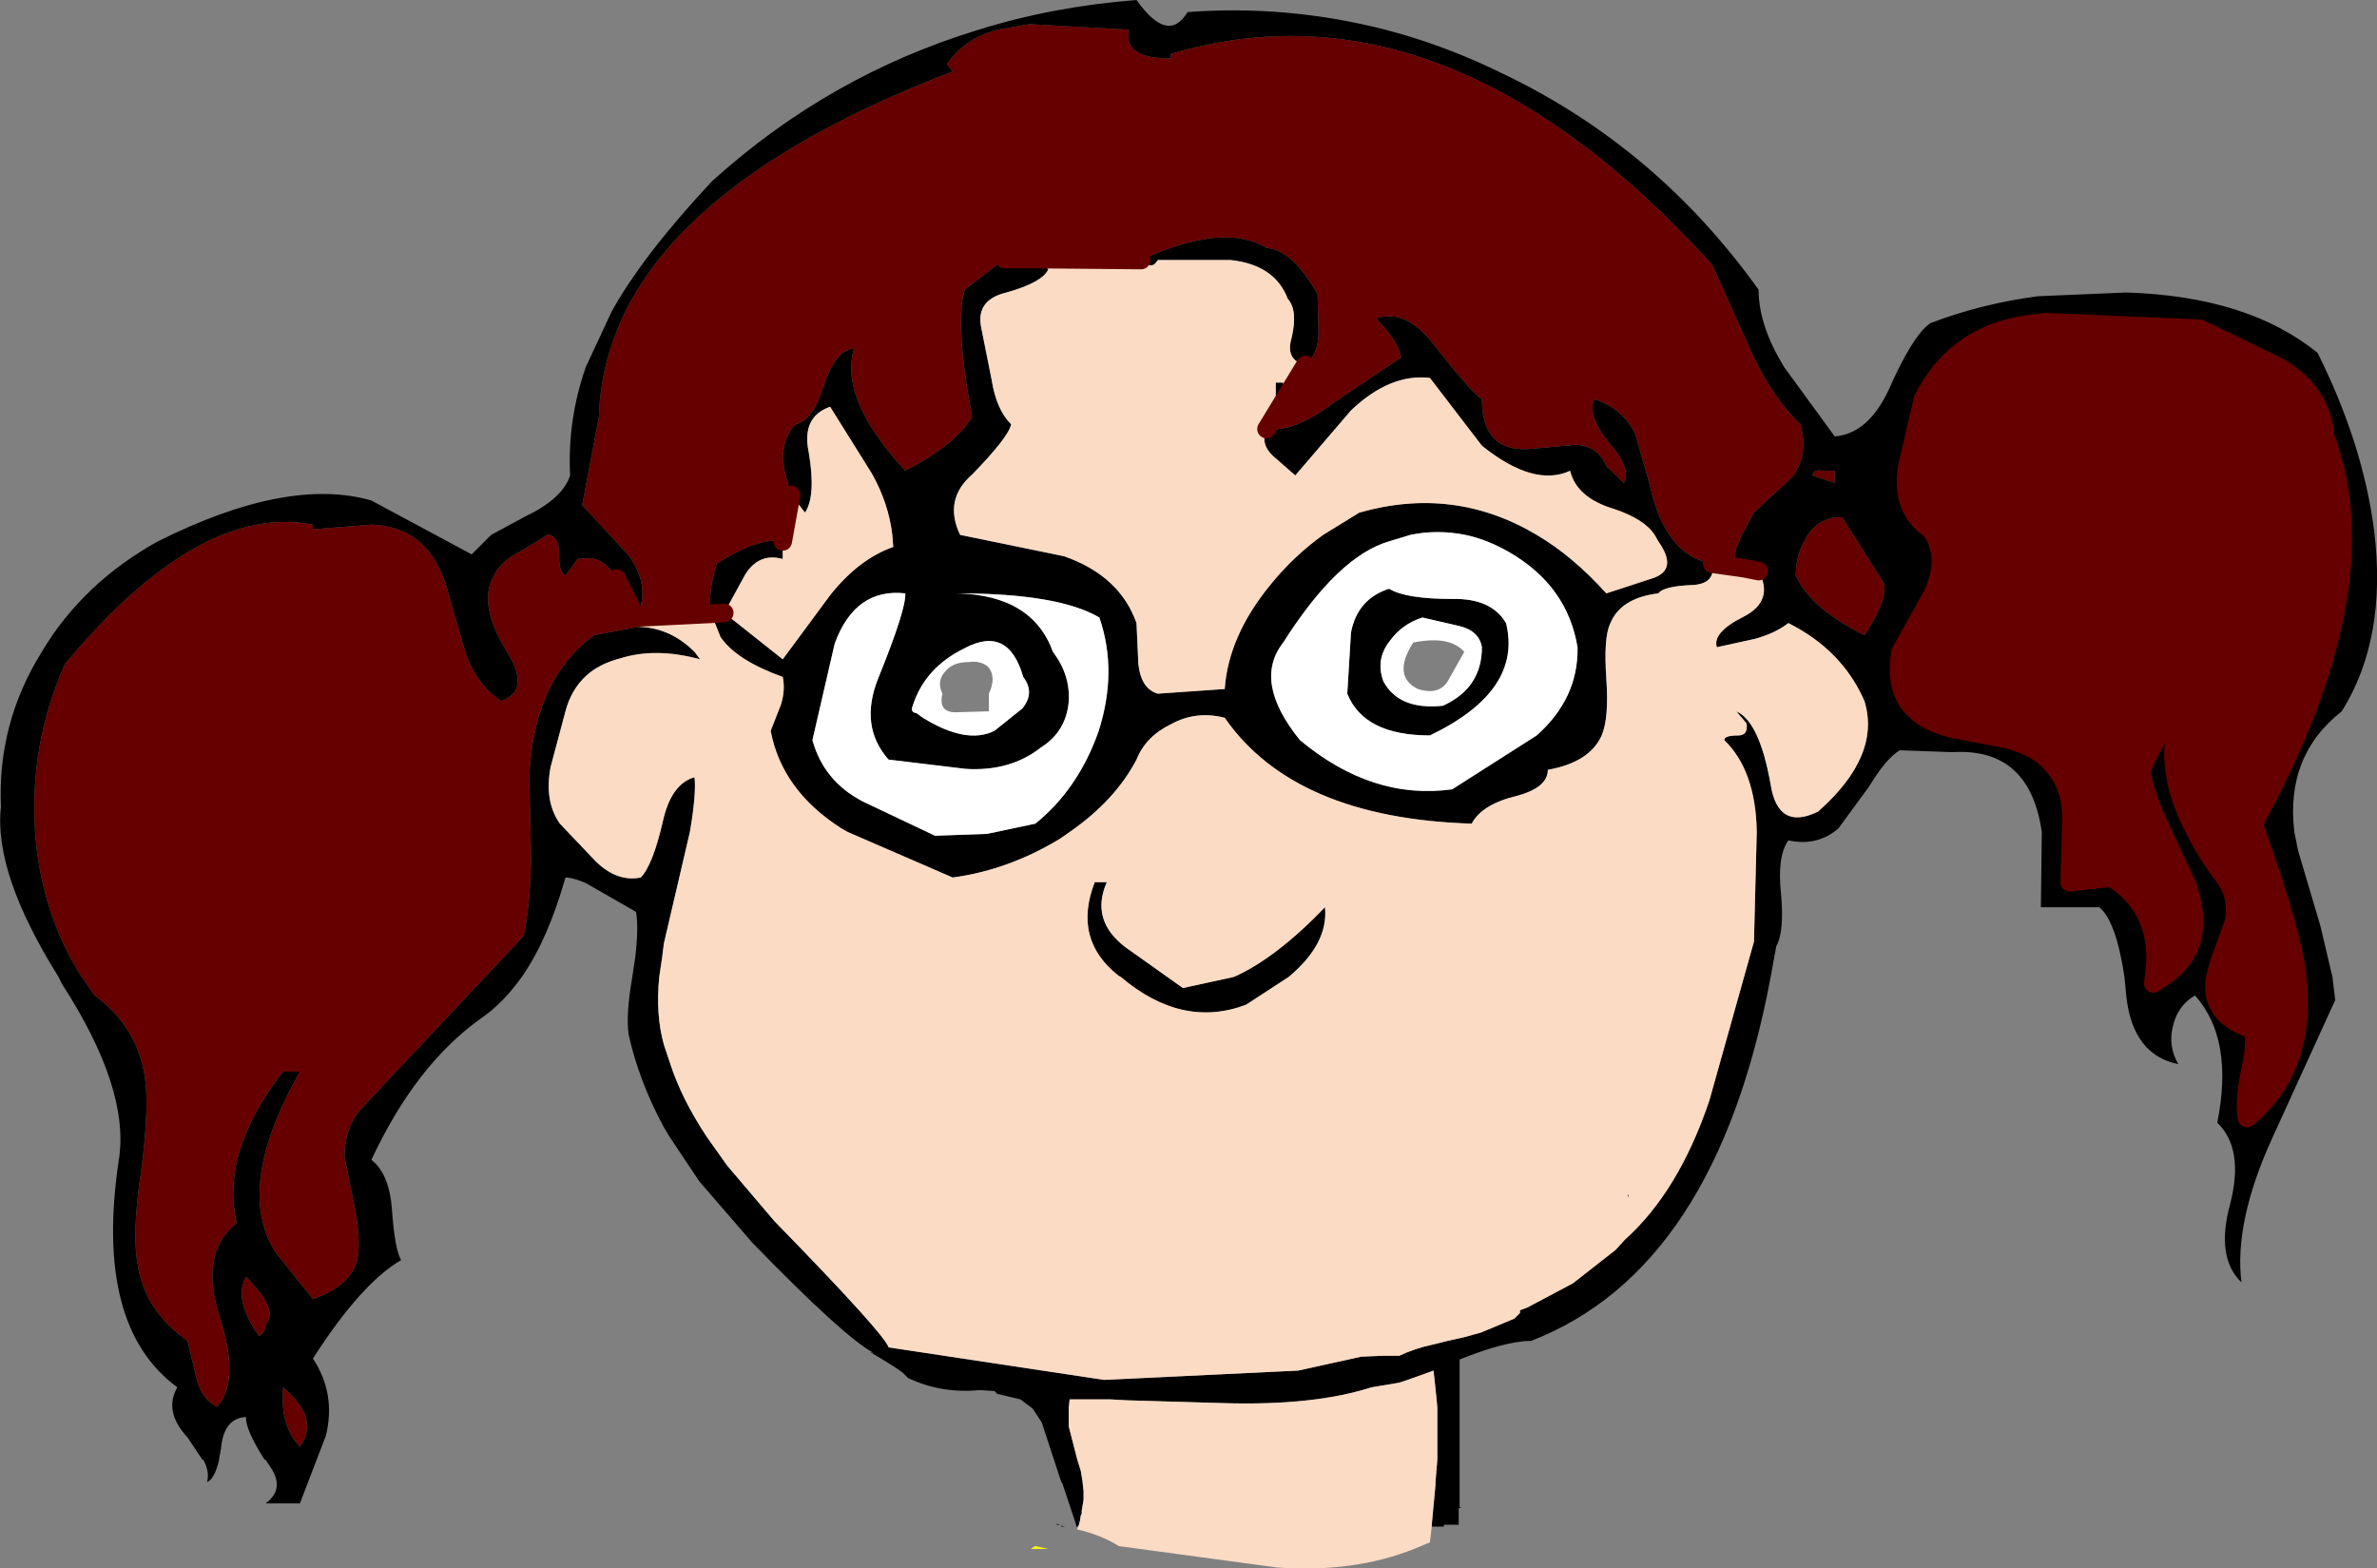 <?xml version="1.0" encoding="UTF-8" standalone="no"?>
<svg xmlns:xlink="http://www.w3.org/1999/xlink" height="84.45px" width="128.0px" xmlns="http://www.w3.org/2000/svg">
  <rect width="100%" height="100%" fill="#808080" stroke="none"/>
  <g transform="matrix(1.0, 0.0, 0.0, 1.0, 64.0, 42.2)">
    <path d="M-2.55 -28.2 L-8.1 -28.25 Q-8.85 -28.85 -9.9 -28.25 L-12.05 -26.6 Q-12.6 -24.8 -11.65 -19.75 -12.55 -18.25 -15.25 -16.85 -18.85 -20.75 -18.0 -23.45 -19.05 -23.3 -19.65 -21.4 -20.2 -19.6 -21.15 -19.35 -22.05 -18.45 -21.75 -16.85 L-21.4 -15.55 -21.85 -13.05 Q-23.1 -13.3 -25.4 -11.85 -25.9 -10.3 -25.7 -9.15 L-29.75 -8.95 Q-28.9 -10.55 -30.15 -12.3 L-32.65 -15.0 -31.75 -19.75 Q-31.4 -31.2 -12.7 -38.35 L-13.0 -38.75 Q-12.1 -40.1 -10.3 -40.6 L-8.55 -40.9 -3.2 -40.6 Q-3.55 -39.05 -0.95 -39.05 L-0.95 -39.3 Q13.9 -43.7 28.2 -27.95 L30.2 -23.5 Q31.35 -20.9 32.95 -19.35 33.4 -17.75 32.55 -16.55 L30.45 -14.6 29.8 -13.4 29.5 -12.7 Q29.25 -11.85 29.95 -11.6 L28.2 -11.85 Q26.75 -12.1 25.9 -13.4 25.2 -14.4 24.85 -16.05 L24.05 -18.85 Q23.35 -20.25 21.85 -20.7 21.45 -19.85 22.65 -18.35 23.85 -17.0 23.45 -16.2 L22.5 -17.1 Q22.05 -18.2 20.85 -18.25 L18.65 -18.05 Q15.8 -17.7 15.8 -20.7 15.25 -21.05 13.2 -23.65 11.7 -25.6 10.1 -25.05 11.3 -23.85 11.45 -22.95 L7.8 -20.5 Q5.7 -18.9 4.2 -19.1 L6.3 -22.55 Q7.0 -23.15 7.0 -24.3 L6.95 -26.35 Q5.6 -28.75 4.2 -28.85 1.9 -30.25 -2.55 -28.2 M35.2 -14.35 L37.45 -10.8 Q37.65 -9.85 36.4 -8.0 33.55 -9.4 32.7 -11.2 32.7 -12.4 33.3 -13.3 L33.35 -13.4 Q34.05 -14.4 35.2 -14.35 M33.6 -16.6 Q33.65 -16.95 34.15 -16.85 L34.8 -16.85 34.8 -16.2 33.6 -16.6 M39.95 -13.7 Q38.35 -14.75 38.7 -17.05 L39.55 -20.7 Q41.4 -24.4 45.75 -24.8 L46.15 -24.85 54.45 -24.5 58.7 -22.45 Q61.05 -21.05 61.2 -18.7 64.3 -10.55 57.35 2.15 L57.5 2.6 Q59.4 7.9 59.7 10.35 L59.7 10.4 Q60.25 15.35 57.0 18.0 56.85 17.1 57.15 15.6 57.5 14.1 57.35 13.25 54.9 12.45 55.3 10.4 L55.5 9.65 56.3 7.45 Q56.55 6.1 55.8 5.05 54.85 3.8 54.25 2.6 52.25 -1.15 53.55 -3.9 52.75 -3.8 52.2 -2.6 L51.3 -0.75 Q51.4 0.35 52.3 2.3 L53.75 5.4 Q54.95 8.75 52.5 10.4 L51.95 10.75 52.0 10.4 Q52.5 6.8 49.7 5.05 L47.45 5.3 47.55 2.1 Q47.6 0.15 46.55 -1.0 45.8 -1.95 44.1 -2.4 L41.2 -2.95 Q37.75 -3.75 38.35 -7.1 L40.1 -10.25 Q40.9 -12.05 40.15 -13.4 L39.95 -13.7 M-29.6 -8.45 L-32.0 -8.0 -32.45 -7.65 Q-35.3 -5.2 -35.5 -0.35 L-35.4 4.0 Q-35.45 6.55 -35.8 8.2 L-44.4 17.35 Q-45.45 18.4 -45.45 20.1 L-44.85 23.05 Q-44.55 24.85 -44.8 25.8 -45.25 27.1 -47.15 27.75 L-49.15 25.25 Q-51.4 21.75 -47.85 15.5 L-48.75 15.5 Q-52.15 19.85 -51.25 23.65 -53.25 25.25 -52.2 28.6 -51.05 32.15 -52.3 33.55 -53.2 33.1 -53.45 31.9 L-53.9 30.0 Q-56.25 28.35 -56.6 25.8 -56.9 24.2 -56.4 20.85 -55.95 17.4 -56.2 15.8 -56.6 13.1 -58.9 11.4 L-59.6 10.4 Q-61.75 7.05 -62.1 2.75 -62.45 -2.1 -60.5 -6.45 -53.25 -15.15 -47.15 -13.95 L-47.15 -13.7 -44.0 -13.95 Q-40.7 -13.85 -39.8 -10.05 L-38.9 -6.95 Q-38.25 -5.25 -37.0 -4.45 -35.4 -5.05 -36.7 -7.1 -38.3 -9.7 -37.4 -11.2 -37.1 -11.9 -36.1 -12.45 -35.3 -12.9 -34.55 -13.4 L-34.5 -13.4 -34.4 -13.4 Q-33.85 -13.2 -33.9 -12.35 -33.9 -11.4 -33.55 -11.2 L-32.9 -12.1 -32.45 -12.15 Q-31.45 -12.2 -30.8 -11.05 L-29.75 -8.95 -29.6 -8.45 M-50.05 29.75 Q-51.45 27.75 -50.75 26.55 -48.95 28.35 -49.7 29.1 -49.7 29.55 -50.05 29.75 M-47.85 35.7 Q-48.95 34.55 -48.75 32.5 -46.75 34.2 -47.85 35.7" fill="#660000" fill-rule="evenodd" stroke="none"/>
    <path d="M6.3 -22.55 Q5.2 -22.8 5.55 -24.0 5.9 -25.5 5.35 -26.1 4.65 -27.95 2.25 -28.2 L-1.65 -28.2 Q-1.9 -27.8 -2.15 -27.95 L-2.55 -28.2 Q1.9 -30.25 4.2 -28.85 5.6 -28.75 6.95 -26.35 L7.0 -24.3 Q7.0 -23.15 6.3 -22.55 M-8.1 -28.25 L-7.55 -27.7 Q-7.85 -27.0 -9.8 -26.45 -11.5 -26.05 -11.15 -24.5 L-10.6 -21.75 Q-10.35 -20.15 -9.55 -19.35 -9.7 -18.65 -11.65 -16.65 -13.2 -15.3 -12.3 -13.4 L-6.7 -12.25 Q-3.7 -11.2 -2.8 -8.65 L-2.7 -6.45 Q-2.55 -5.1 -1.65 -4.85 L1.95 -5.1 Q2.15 -7.95 4.4 -10.7 5.65 -12.25 7.25 -13.4 L9.2 -14.6 Q14.3 -16.05 18.75 -13.4 20.7 -12.25 22.5 -10.25 L24.95 -11.05 Q26.4 -11.5 25.3 -13.05 L25.1 -13.4 Q24.55 -14.25 22.9 -14.8 20.9 -15.4 20.55 -16.85 18.6 -15.95 15.8 -18.2 L13.0 -21.85 Q10.85 -22.1 8.75 -20.1 L5.75 -16.6 4.55 -17.65 Q3.85 -18.3 4.2 -19.1 5.7 -18.9 7.8 -20.5 L11.45 -22.95 Q11.3 -23.85 10.1 -25.05 11.7 -25.6 13.2 -23.65 15.25 -21.05 15.8 -20.7 15.8 -17.7 18.65 -18.05 L20.85 -18.25 Q22.05 -18.2 22.5 -17.1 L23.45 -16.2 Q23.85 -17.0 22.65 -18.35 21.45 -19.85 21.85 -20.7 23.35 -20.25 24.05 -18.85 L24.85 -16.05 Q25.2 -14.4 25.9 -13.4 26.75 -12.1 28.2 -11.85 28.4 -10.8 27.2 -10.7 25.6 -10.65 25.3 -10.25 23.25 -10.0 22.7 -8.6 22.35 -7.85 22.5 -5.65 22.65 -3.55 22.25 -2.6 21.6 -1.15 19.35 -0.75 19.35 0.2 17.7 0.65 15.8 1.1 15.25 2.15 5.7 1.85 1.95 -3.55 0.4 -3.95 -0.95 -3.2 -2.3 -2.55 -2.8 -1.3 -3.95 0.9 -6.4 2.6 L-6.9 2.95 Q-9.7 4.65 -12.7 5.05 L-18.35 2.6 -18.7 2.4 Q-21.9 0.35 -22.5 -2.85 L-21.95 -4.25 Q-21.7 -5.05 -21.85 -5.75 -24.35 -6.65 -25.2 -7.9 L-25.7 -9.15 Q-25.9 -10.3 -25.4 -11.85 -23.1 -13.3 -21.85 -13.05 L-21.85 -12.1 Q-23.1 -12.45 -23.85 -11.3 L-25.0 -9.2 -25.7 -9.15 -25.0 -9.2 -21.85 -6.7 -19.3 -10.15 Q-17.75 -12.1 -15.9 -12.75 L-15.95 -13.4 Q-16.15 -15.1 -17.05 -16.7 L-19.3 -20.3 Q-20.85 -19.75 -20.45 -17.85 -20.05 -15.5 -20.65 -14.6 L-21.4 -15.55 -21.75 -16.85 Q-22.05 -18.45 -21.15 -19.35 -20.2 -19.6 -19.65 -21.4 -19.05 -23.3 -18.0 -23.45 -18.85 -20.75 -15.25 -16.85 -12.55 -18.25 -11.65 -19.75 -12.6 -24.8 -12.05 -26.6 L-9.9 -28.25 Q-8.85 -28.85 -8.1 -28.25 L-9.9 -28.25 -8.1 -28.25 M-5.95 40.0 L-6.05 40.0 -6.05 39.9 -6.8 37.65 -6.85 37.6 -7.9 34.4 -8.35 33.7 -8.45 33.6 -9.05 33.15 -10.3 32.85 -10.45 32.7 -11.25 32.65 Q-13.3 32.85 -15.1 32.0 L-15.4 31.7 Q-15.95 31.3 -17.15 30.6 L-16.95 30.65 Q-18.55 29.8 -23.5 24.7 L-26.35 21.4 -27.95 19.0 -28.25 18.5 Q-29.6 16.0 -30.15 13.5 -30.3 12.4 -29.95 10.4 L-29.9 10.05 -29.8 9.4 Q-29.6 7.75 -29.75 6.9 L-32.45 5.35 Q-33.15 5.05 -33.55 5.05 -34.5 8.4 -35.9 10.4 -36.9 11.8 -38.05 12.6 -41.6 15.1 -44.0 20.25 -43.05 21.0 -42.9 22.85 -42.75 25.05 -42.4 25.65 -44.55 26.9 -47.15 30.95 -45.9 32.85 -46.45 35.1 L-47.85 38.75 -49.7 38.75 Q-48.6 37.95 -49.5 36.7 L-49.7 36.4 -49.75 36.4 Q-50.8 34.75 -50.75 34.1 -51.95 34.15 -52.1 35.8 L-52.2 36.35 -52.2 36.4 Q-52.45 37.45 -52.85 37.6 -52.7 37.05 -53.05 36.4 L-53.1 36.4 -53.9 35.2 Q-55.2 33.8 -54.45 32.5 -58.95 29.2 -57.6 20.25 -57.0 16.45 -60.65 10.8 L-60.85 10.4 Q-64.35 4.8 -63.95 1.25 -64.15 -3.25 -61.75 -7.1 -59.55 -10.8 -55.5 -13.05 -48.5 -16.55 -44.0 -15.25 L-38.6 -12.35 -37.55 -13.4 -35.7 -14.4 Q-33.7 -15.35 -33.3 -16.6 -33.45 -19.6 -32.45 -22.45 L-31.05 -25.45 Q-29.35 -28.5 -25.65 -32.45 -19.35 -38.15 -11.3 -40.6 -7.3 -41.85 -2.8 -42.2 -1.1 -39.8 -0.05 -41.55 5.35 -41.95 10.6 -40.6 13.9 -39.75 17.2 -38.1 25.3 -34.15 30.7 -26.6 30.7 -24.65 32.1 -22.4 L34.8 -18.7 Q36.6 -18.85 37.7 -21.2 39.0 -24.15 39.95 -24.8 42.7 -25.85 45.75 -26.25 L50.5 -26.45 Q57.05 -26.25 60.8 -23.2 63.25 -18.3 63.85 -13.6 64.55 -7.8 62.1 -3.9 59.05 -1.5 59.55 2.6 L59.75 3.6 60.95 7.65 61.6 10.4 61.75 11.65 58.35 19.1 Q56.3 23.6 56.7 26.85 55.3 25.5 56.1 22.6 56.85 19.65 55.4 18.25 56.3 13.75 54.2 11.4 53.25 11.95 53.0 13.1 52.75 14.15 53.3 15.1 50.85 14.6 50.5 11.45 L50.4 10.4 Q49.95 7.4 49.05 6.65 L45.9 6.65 45.95 2.6 Q45.3 -1.95 41.15 -1.7 L38.3 -1.8 Q37.55 -1.35 36.65 0.15 L35.0 2.4 34.75 2.6 Q33.7 3.35 32.3 3.05 31.7 3.9 31.9 5.85 32.1 7.95 31.65 8.75 L31.35 10.4 Q28.4 26.15 18.45 30.0 17.1 30.0 14.6 31.0 L14.6 38.95 14.7 39.0 14.55 39.0 14.55 39.9 13.75 39.9 13.75 40.0 13.1 40.0 13.1 39.9 13.3 37.75 13.3 37.6 13.4 36.4 13.4 36.35 13.4 33.6 13.35 33.05 13.25 32.1 13.2 31.65 13.2 31.6 11.8 32.1 11.35 32.25 9.85 32.5 Q6.75 33.5 1.85 33.35 L-3.3 33.2 -4.2 33.15 -4.55 33.15 -6.4 33.15 -6.45 33.6 -6.45 33.7 -6.45 34.6 -6.0 36.35 -5.8 37.0 -5.7 37.6 -5.7 37.65 -5.65 38.1 -5.65 38.55 -5.75 39.15 -5.75 39.2 -5.75 39.3 -5.8 39.4 -5.85 39.7 -5.9 39.9 -5.95 40.0 M14.9 -13.4 Q13.4 -13.7 11.95 -13.4 L10.8 -13.05 Q8.05 -12.25 5.1 -7.6 3.45 -5.5 6.0 -2.35 9.9 0.9 14.2 0.3 L18.75 -2.6 Q21.0 -4.6 20.95 -7.35 20.4 -10.65 17.3 -12.45 16.1 -13.15 14.9 -13.4 M29.95 -11.6 Q29.25 -11.85 29.5 -12.7 L29.8 -13.4 30.45 -14.6 32.55 -16.55 Q33.4 -17.75 32.95 -19.35 31.35 -20.9 30.2 -23.5 L28.2 -27.95 Q13.9 -43.7 -0.95 -39.3 L-0.95 -39.05 Q-3.55 -39.05 -3.2 -40.6 L-8.55 -40.9 -10.3 -40.6 Q-12.1 -40.1 -13.0 -38.75 L-12.7 -38.35 Q-31.4 -31.2 -31.75 -19.75 L-32.65 -15.0 -30.15 -12.3 Q-28.9 -10.55 -29.75 -8.95 L-30.8 -11.05 Q-31.45 -12.2 -32.45 -12.15 L-32.9 -12.1 -33.55 -11.2 Q-33.9 -11.4 -33.9 -12.35 -33.85 -13.2 -34.4 -13.4 L-34.5 -13.4 -34.55 -13.4 Q-35.3 -12.9 -36.1 -12.45 -37.1 -11.9 -37.4 -11.2 -38.3 -9.7 -36.7 -7.1 -35.4 -5.05 -37.0 -4.45 -38.25 -5.25 -38.9 -6.95 L-39.8 -10.05 Q-40.7 -13.85 -44.0 -13.95 L-47.15 -13.7 -47.15 -13.95 Q-53.25 -15.15 -60.5 -6.45 -62.45 -2.1 -62.1 2.75 -61.75 7.05 -59.6 10.4 L-58.9 11.4 Q-56.6 13.1 -56.2 15.8 -55.95 17.4 -56.4 20.85 -56.9 24.2 -56.6 25.8 -56.25 28.35 -53.9 30.0 L-53.45 31.9 Q-53.2 33.1 -52.3 33.55 -51.05 32.15 -52.2 28.6 -53.25 25.25 -51.25 23.65 -52.15 19.85 -48.75 15.5 L-47.85 15.5 Q-51.4 21.75 -49.15 25.25 L-47.15 27.75 Q-45.25 27.1 -44.8 25.8 -44.55 24.85 -44.85 23.05 L-45.45 20.1 Q-45.45 18.4 -44.4 17.35 L-35.8 8.2 Q-35.45 6.55 -35.4 4.0 L-35.5 -0.35 Q-35.3 -5.2 -32.45 -7.65 L-32.0 -8.0 -29.6 -8.45 Q-27.9 -8.4 -26.6 -7.1 L-26.3 -6.7 Q-28.7 -7.35 -30.6 -6.75 -31.75 -6.45 -32.45 -5.8 -33.25 -5.05 -33.55 -3.9 L-34.35 -0.9 Q-34.7 0.95 -33.85 2.15 L-31.9 4.2 Q-30.75 5.3 -29.5 5.05 -28.85 4.4 -28.3 2.0 -27.85 0.0 -26.6 -0.35 -26.5 0.55 -26.85 2.6 L-27.9 7.1 -28.25 8.6 -28.35 9.4 -28.5 10.4 Q-28.7 12.45 -28.25 14.05 L-27.9 15.1 Q-27.3 16.95 -25.95 19.0 L-24.85 20.55 -22.3 23.55 Q-16.35 29.65 -16.15 30.35 L-4.55 32.1 5.9 31.6 9.3 30.85 10.5 30.8 11.35 30.8 Q12.2 30.4 13.15 30.2 L13.95 30.0 14.85 29.8 15.75 29.55 17.55 28.8 17.85 28.5 17.85 28.35 18.25 28.2 20.7 26.9 23.0 25.1 23.5 24.55 Q26.4 21.95 28.05 17.05 L30.45 8.5 30.6 2.6 Q30.55 -0.7 28.85 -2.35 28.85 -2.6 29.6 -2.6 30.15 -2.6 30.05 -3.25 L29.5 -3.9 Q30.75 -3.35 31.35 0.05 31.75 2.55 33.9 1.5 37.3 -1.5 36.4 -4.45 35.2 -7.2 32.3 -8.65 31.6 -8.1 30.5 -7.8 L28.45 -7.35 Q28.2 -8.15 29.9 -9.0 31.55 -9.85 30.7 -11.45 L29.95 -11.6 M5.1 -20.7 L4.7 -20.7 4.7 -21.6 5.1 -21.6 5.1 -20.7 M8.75 -8.15 Q9.1 -9.95 10.8 -10.5 11.7 -9.95 14.2 -9.95 16.3 -10.0 17.1 -8.65 18.0 -5.0 13.0 -2.6 9.45 -2.6 8.55 -4.85 L8.75 -8.15 M14.55 -8.5 L12.6 -8.95 Q11.5 -8.6 10.85 -7.7 10.05 -6.7 10.5 -5.5 11.35 -3.95 13.7 -4.2 15.8 -5.15 15.8 -7.35 15.65 -8.25 14.55 -8.5 M33.6 -16.6 L34.8 -16.2 34.8 -16.85 34.15 -16.85 Q33.65 -16.95 33.6 -16.6 M35.2 -14.35 Q34.05 -14.4 33.35 -13.4 L33.3 -13.3 Q32.7 -12.4 32.7 -11.2 33.55 -9.4 36.4 -8.0 37.65 -9.85 37.45 -10.8 L35.2 -14.35 M39.95 -13.7 L40.15 -13.4 Q40.9 -12.05 40.1 -10.25 L38.35 -7.1 Q37.75 -3.75 41.2 -2.95 L44.1 -2.4 Q45.8 -1.95 46.55 -1.0 47.6 0.15 47.55 2.1 L47.45 5.3 49.7 5.05 Q52.5 6.8 52.0 10.4 L51.95 10.75 52.5 10.4 Q54.95 8.75 53.75 5.4 L52.3 2.3 Q51.4 0.35 51.3 -0.75 L52.2 -2.6 Q52.75 -3.8 53.55 -3.9 52.25 -1.15 54.25 2.6 54.85 3.8 55.8 5.05 56.55 6.1 56.3 7.45 L55.5 9.65 55.3 10.4 Q54.9 12.45 57.35 13.25 57.5 14.1 57.15 15.6 56.85 17.1 57.0 18.0 60.25 15.35 59.7 10.4 L59.7 10.35 Q59.4 7.9 57.5 2.6 L57.35 2.15 Q64.3 -10.55 61.2 -18.7 61.05 -21.05 58.7 -22.45 L54.45 -24.5 46.15 -24.85 45.75 -24.8 Q41.4 -24.4 39.55 -20.7 L38.7 -17.05 Q38.35 -14.75 39.95 -13.7 M-14.3 -3.55 Q-11.95 -2.1 -10.45 -2.85 L-8.95 -4.05 Q-8.25 -4.9 -8.9 -5.75 -9.7 -8.55 -12.05 -7.3 -14.2 -6.25 -14.85 -4.2 -15.0 -3.85 -14.65 -3.8 L-14.3 -3.55 M-15.25 -10.25 Q-17.95 -10.55 -19.05 -7.55 L-20.25 -2.35 Q-19.65 -0.15 -17.55 0.95 L-13.65 2.8 -10.85 2.7 -8.25 2.15 Q-5.95 0.3 -4.85 -2.8 -3.8 -6.05 -4.8 -8.95 -7.0 -10.25 -12.45 -10.25 -8.4 -10.15 -7.3 -7.1 -6.35 -5.85 -6.45 -4.4 -6.6 -2.8 -7.95 -1.95 -9.6 -0.65 -12.0 -0.8 L-16.15 -1.3 Q-17.75 -3.1 -16.7 -5.7 -15.2 -9.4 -15.25 -10.25 M-3.75 10.35 Q-6.25 8.4 -5.05 5.3 L-4.4 5.3 Q-5.3 7.35 -3.4 8.8 L-0.3 11.0 2.45 10.4 Q4.7 9.4 7.35 6.65 7.55 8.6 5.4 10.4 L3.1 11.9 Q-0.35 13.2 -3.65 10.4 L-3.75 10.35 M-6.85 39.95 L-6.65 40.0 -6.55 40.0 -6.85 40.0 -6.85 39.95 M-7.1 39.9 L-7.1 39.85 -6.9 39.9 -7.1 39.9 M-47.85 35.7 Q-46.75 34.2 -48.75 32.5 -48.95 34.55 -47.85 35.7 M-50.05 29.75 Q-49.7 29.55 -49.7 29.1 -48.95 28.35 -50.75 26.55 -51.45 27.75 -50.05 29.75 M23.7 22.1 L23.7 22.25 23.65 22.2 23.7 22.1" fill="#000000" fill-rule="evenodd" stroke="none"/>
    <path d="M-2.55 -28.2 L-2.15 -27.95 Q-1.9 -27.8 -1.65 -28.2 L2.25 -28.2 Q4.65 -27.95 5.35 -26.1 5.9 -25.5 5.55 -24.0 5.2 -22.8 6.3 -22.55 L4.2 -19.1 Q3.85 -18.3 4.55 -17.65 L5.75 -16.6 8.75 -20.1 Q10.85 -22.1 13.0 -21.85 L15.8 -18.2 Q18.6 -15.95 20.55 -16.85 20.9 -15.4 22.9 -14.8 24.55 -14.25 25.1 -13.4 L25.3 -13.05 Q26.4 -11.5 24.95 -11.05 L22.5 -10.25 Q20.7 -12.25 18.75 -13.4 14.3 -16.05 9.2 -14.6 L7.25 -13.4 Q5.65 -12.25 4.4 -10.7 2.15 -7.95 1.95 -5.1 L-1.65 -4.85 Q-2.55 -5.1 -2.7 -6.45 L-2.8 -8.65 Q-3.7 -11.2 -6.7 -12.25 L-12.3 -13.4 Q-13.2 -15.3 -11.65 -16.65 -9.7 -18.65 -9.55 -19.35 -10.35 -20.15 -10.6 -21.75 L-11.15 -24.5 Q-11.5 -26.05 -9.8 -26.45 -7.85 -27.0 -7.55 -27.7 L-8.1 -28.25 -2.55 -28.2 M13.1 40.0 L13.0 40.85 12.15 41.2 Q8.9 42.5 4.75 42.2 L-3.75 41.05 Q-4.7 40.45 -6.0 40.15 L-5.95 40.0 -5.9 39.9 -5.85 39.7 -5.8 39.4 -5.75 39.3 -5.75 39.2 -5.75 39.15 -5.65 38.55 -5.65 38.1 -5.7 37.65 -5.7 37.6 -5.8 37.0 -6.0 36.35 -6.45 34.6 -6.45 33.7 -6.45 33.6 -6.4 33.15 -4.55 33.15 -4.2 33.15 -3.3 33.2 1.85 33.35 Q6.75 33.5 9.85 32.5 L11.35 32.25 11.8 32.1 13.2 31.6 13.2 31.65 13.25 32.1 13.35 33.05 13.4 33.6 13.4 36.35 13.4 36.4 13.3 37.6 13.3 37.75 13.1 39.9 13.1 40.0 M28.2 -11.85 L29.95 -11.6 30.7 -11.45 Q31.55 -9.85 29.9 -9.0 28.2 -8.15 28.45 -7.35 L30.5 -7.8 Q31.6 -8.1 32.3 -8.65 35.2 -7.2 36.4 -4.45 37.3 -1.5 33.9 1.5 31.75 2.55 31.35 0.05 30.75 -3.35 29.5 -3.9 L30.05 -3.25 Q30.15 -2.6 29.6 -2.6 28.85 -2.6 28.85 -2.35 30.55 -0.7 30.6 2.6 L30.45 8.5 28.05 17.05 Q26.4 21.95 23.5 24.55 L23.0 25.1 20.7 26.9 18.25 28.2 17.85 28.35 17.85 28.5 17.55 28.8 15.75 29.55 14.85 29.8 13.95 30.0 13.15 30.2 Q12.2 30.4 11.35 30.8 L10.5 30.8 9.3 30.85 5.9 31.6 -4.55 32.1 -16.15 30.35 Q-16.35 29.65 -22.3 23.55 L-24.85 20.55 -25.95 19.0 Q-27.3 16.95 -27.9 15.1 L-28.25 14.05 Q-28.7 12.45 -28.5 10.4 L-28.35 9.4 -28.25 8.6 -27.9 7.1 -26.85 2.6 Q-26.5 0.55 -26.6 -0.35 -27.85 0.0 -28.3 2.0 -28.85 4.4 -29.5 5.05 -30.75 5.3 -31.9 4.2 L-33.85 2.15 Q-34.7 0.95 -34.35 -0.9 L-33.55 -3.9 Q-33.25 -5.05 -32.45 -5.8 -31.75 -6.45 -30.6 -6.75 -28.7 -7.35 -26.3 -6.7 L-26.6 -7.1 Q-27.9 -8.4 -29.6 -8.45 L-29.75 -8.95 -25.7 -9.15 -25.2 -7.9 Q-24.35 -6.65 -21.85 -5.75 -21.7 -5.05 -21.95 -4.25 L-22.5 -2.85 Q-21.9 0.35 -18.7 2.4 L-18.35 2.6 -12.7 5.05 Q-9.7 4.65 -6.9 2.95 L-6.4 2.6 Q-3.95 0.9 -2.8 -1.3 -2.3 -2.55 -0.95 -3.2 0.4 -3.95 1.95 -3.55 5.7 1.85 15.25 2.15 15.8 1.1 17.7 0.65 19.35 0.2 19.35 -0.75 21.6 -1.15 22.25 -2.6 22.65 -3.55 22.5 -5.65 22.35 -7.85 22.7 -8.6 23.25 -10.0 25.3 -10.25 25.6 -10.65 27.2 -10.7 28.4 -10.8 28.2 -11.85 M-21.85 -13.05 L-21.4 -15.55 -20.65 -14.6 Q-20.05 -15.5 -20.45 -17.85 -20.85 -19.75 -19.3 -20.3 L-17.05 -16.7 Q-16.15 -15.1 -15.95 -13.4 L-15.9 -12.75 Q-17.75 -12.1 -19.3 -10.15 L-21.85 -6.7 -25.0 -9.2 -23.85 -11.3 Q-23.1 -12.45 -21.85 -12.1 L-21.85 -13.05 M5.1 -20.7 L5.1 -21.6 4.7 -21.6 4.7 -20.7 5.1 -20.7 M-3.75 10.35 L-3.65 10.4 Q-0.35 13.2 3.1 11.9 L5.4 10.4 Q7.55 8.6 7.35 6.65 4.7 9.4 2.45 10.4 L-0.3 11.0 -3.4 8.8 Q-5.3 7.35 -4.4 5.3 L-5.05 5.3 Q-6.25 8.4 -3.75 10.35 M23.7 22.1 L23.65 22.2 23.7 22.25 23.7 22.1" fill="#fbdbc4" fill-rule="evenodd" stroke="none"/>
    <path d="M14.9 -13.4 Q16.1 -13.15 17.3 -12.45 20.4 -10.65 20.95 -7.35 21.0 -4.6 18.75 -2.6 L14.2 0.3 Q9.9 0.9 6.0 -2.35 3.45 -5.5 5.1 -7.6 8.05 -12.25 10.8 -13.05 L11.95 -13.4 Q13.4 -13.7 14.9 -13.4 M8.75 -8.15 L8.55 -4.85 Q9.45 -2.6 13.0 -2.6 18.0 -5.0 17.1 -8.65 16.3 -10.0 14.2 -9.95 11.7 -9.95 10.8 -10.5 9.1 -9.95 8.75 -8.15 M14.85 -7.1 Q14.05 -8.0 12.1 -7.6 10.95 -5.8 12.35 -5.1 13.45 -4.75 13.95 -5.5 L14.85 -7.1 M14.55 -8.5 Q15.65 -8.25 15.8 -7.35 15.8 -5.15 13.7 -4.2 11.35 -3.95 10.5 -5.5 10.05 -6.7 10.85 -7.7 11.5 -8.6 12.6 -8.95 L14.55 -8.5 M-10.75 -6.25 Q-11.15 -6.65 -11.85 -6.55 -12.65 -6.55 -13.05 -6.1 -13.6 -5.55 -13.25 -4.85 -13.5 -3.8 -12.45 -3.85 L-10.75 -3.9 -10.75 -4.85 Q-10.35 -5.7 -10.75 -6.25 M-15.25 -10.25 Q-15.2 -9.4 -16.7 -5.7 -17.75 -3.1 -16.15 -1.3 L-12.0 -0.8 Q-9.6 -0.65 -7.95 -1.95 -6.6 -2.8 -6.45 -4.4 -6.35 -5.85 -7.3 -7.1 -8.4 -10.15 -12.45 -10.25 -7.0 -10.25 -4.8 -8.95 -3.8 -6.05 -4.85 -2.8 -5.95 0.3 -8.25 2.15 L-10.85 2.7 -13.65 2.8 -17.55 0.95 Q-19.65 -0.15 -20.25 -2.35 L-19.05 -7.55 Q-17.95 -10.55 -15.25 -10.25 M-14.3 -3.55 L-14.65 -3.8 Q-15.0 -3.85 -14.85 -4.2 -14.2 -6.25 -12.05 -7.3 -9.7 -8.55 -8.9 -5.75 -8.25 -4.9 -8.95 -4.05 L-10.45 -2.85 Q-11.95 -2.1 -14.3 -3.55" fill="#ffffff" fill-rule="evenodd" stroke="none"/>
    <path d="M-8.25 41.05 L-7.55 41.2 -8.5 41.2 -8.25 41.05" fill="#ffff00" fill-rule="evenodd" stroke="none"/>
    <path d="M-2.55 -28.2 L-8.1 -28.25 -9.9 -28.25 M4.2 -19.1 L6.3 -22.55 M28.2 -11.85 L29.95 -11.6 30.7 -11.45 M-29.75 -8.95 L-25.7 -9.15 -25.0 -9.2 M-21.85 -13.05 L-21.4 -15.55 M39.95 -13.7 Q38.35 -14.75 38.7 -17.05 L39.55 -20.7 Q41.4 -24.4 45.75 -24.8 L46.15 -24.85 54.45 -24.5 58.7 -22.45 Q61.05 -21.05 61.2 -18.7 64.3 -10.55 57.35 2.15 L57.5 2.6 Q59.4 7.9 59.7 10.35 L59.7 10.4 Q60.25 15.35 57.0 18.0 56.85 17.1 57.15 15.6 57.5 14.1 57.35 13.25 54.9 12.45 55.3 10.4 L55.5 9.65 56.3 7.45 Q56.55 6.1 55.8 5.05 54.85 3.8 54.25 2.6 52.25 -1.15 53.55 -3.9 52.75 -3.8 52.2 -2.6 L51.3 -0.75 Q51.4 0.35 52.3 2.3 L53.75 5.4 Q54.95 8.75 52.5 10.4 L51.95 10.75 52.0 10.4 Q52.5 6.8 49.7 5.05 L47.45 5.3 47.55 2.1 Q47.6 0.15 46.55 -1.0 45.8 -1.95 44.1 -2.4 L41.2 -2.95 Q37.75 -3.75 38.35 -7.1 L40.1 -10.25 Q40.9 -12.05 40.15 -13.4 L39.95 -13.7 M-29.75 -8.95 L-30.8 -11.05" fill="none" stroke="#660000" stroke-linecap="round" stroke-linejoin="round" stroke-width="1.0"/>
  </g>
</svg>
